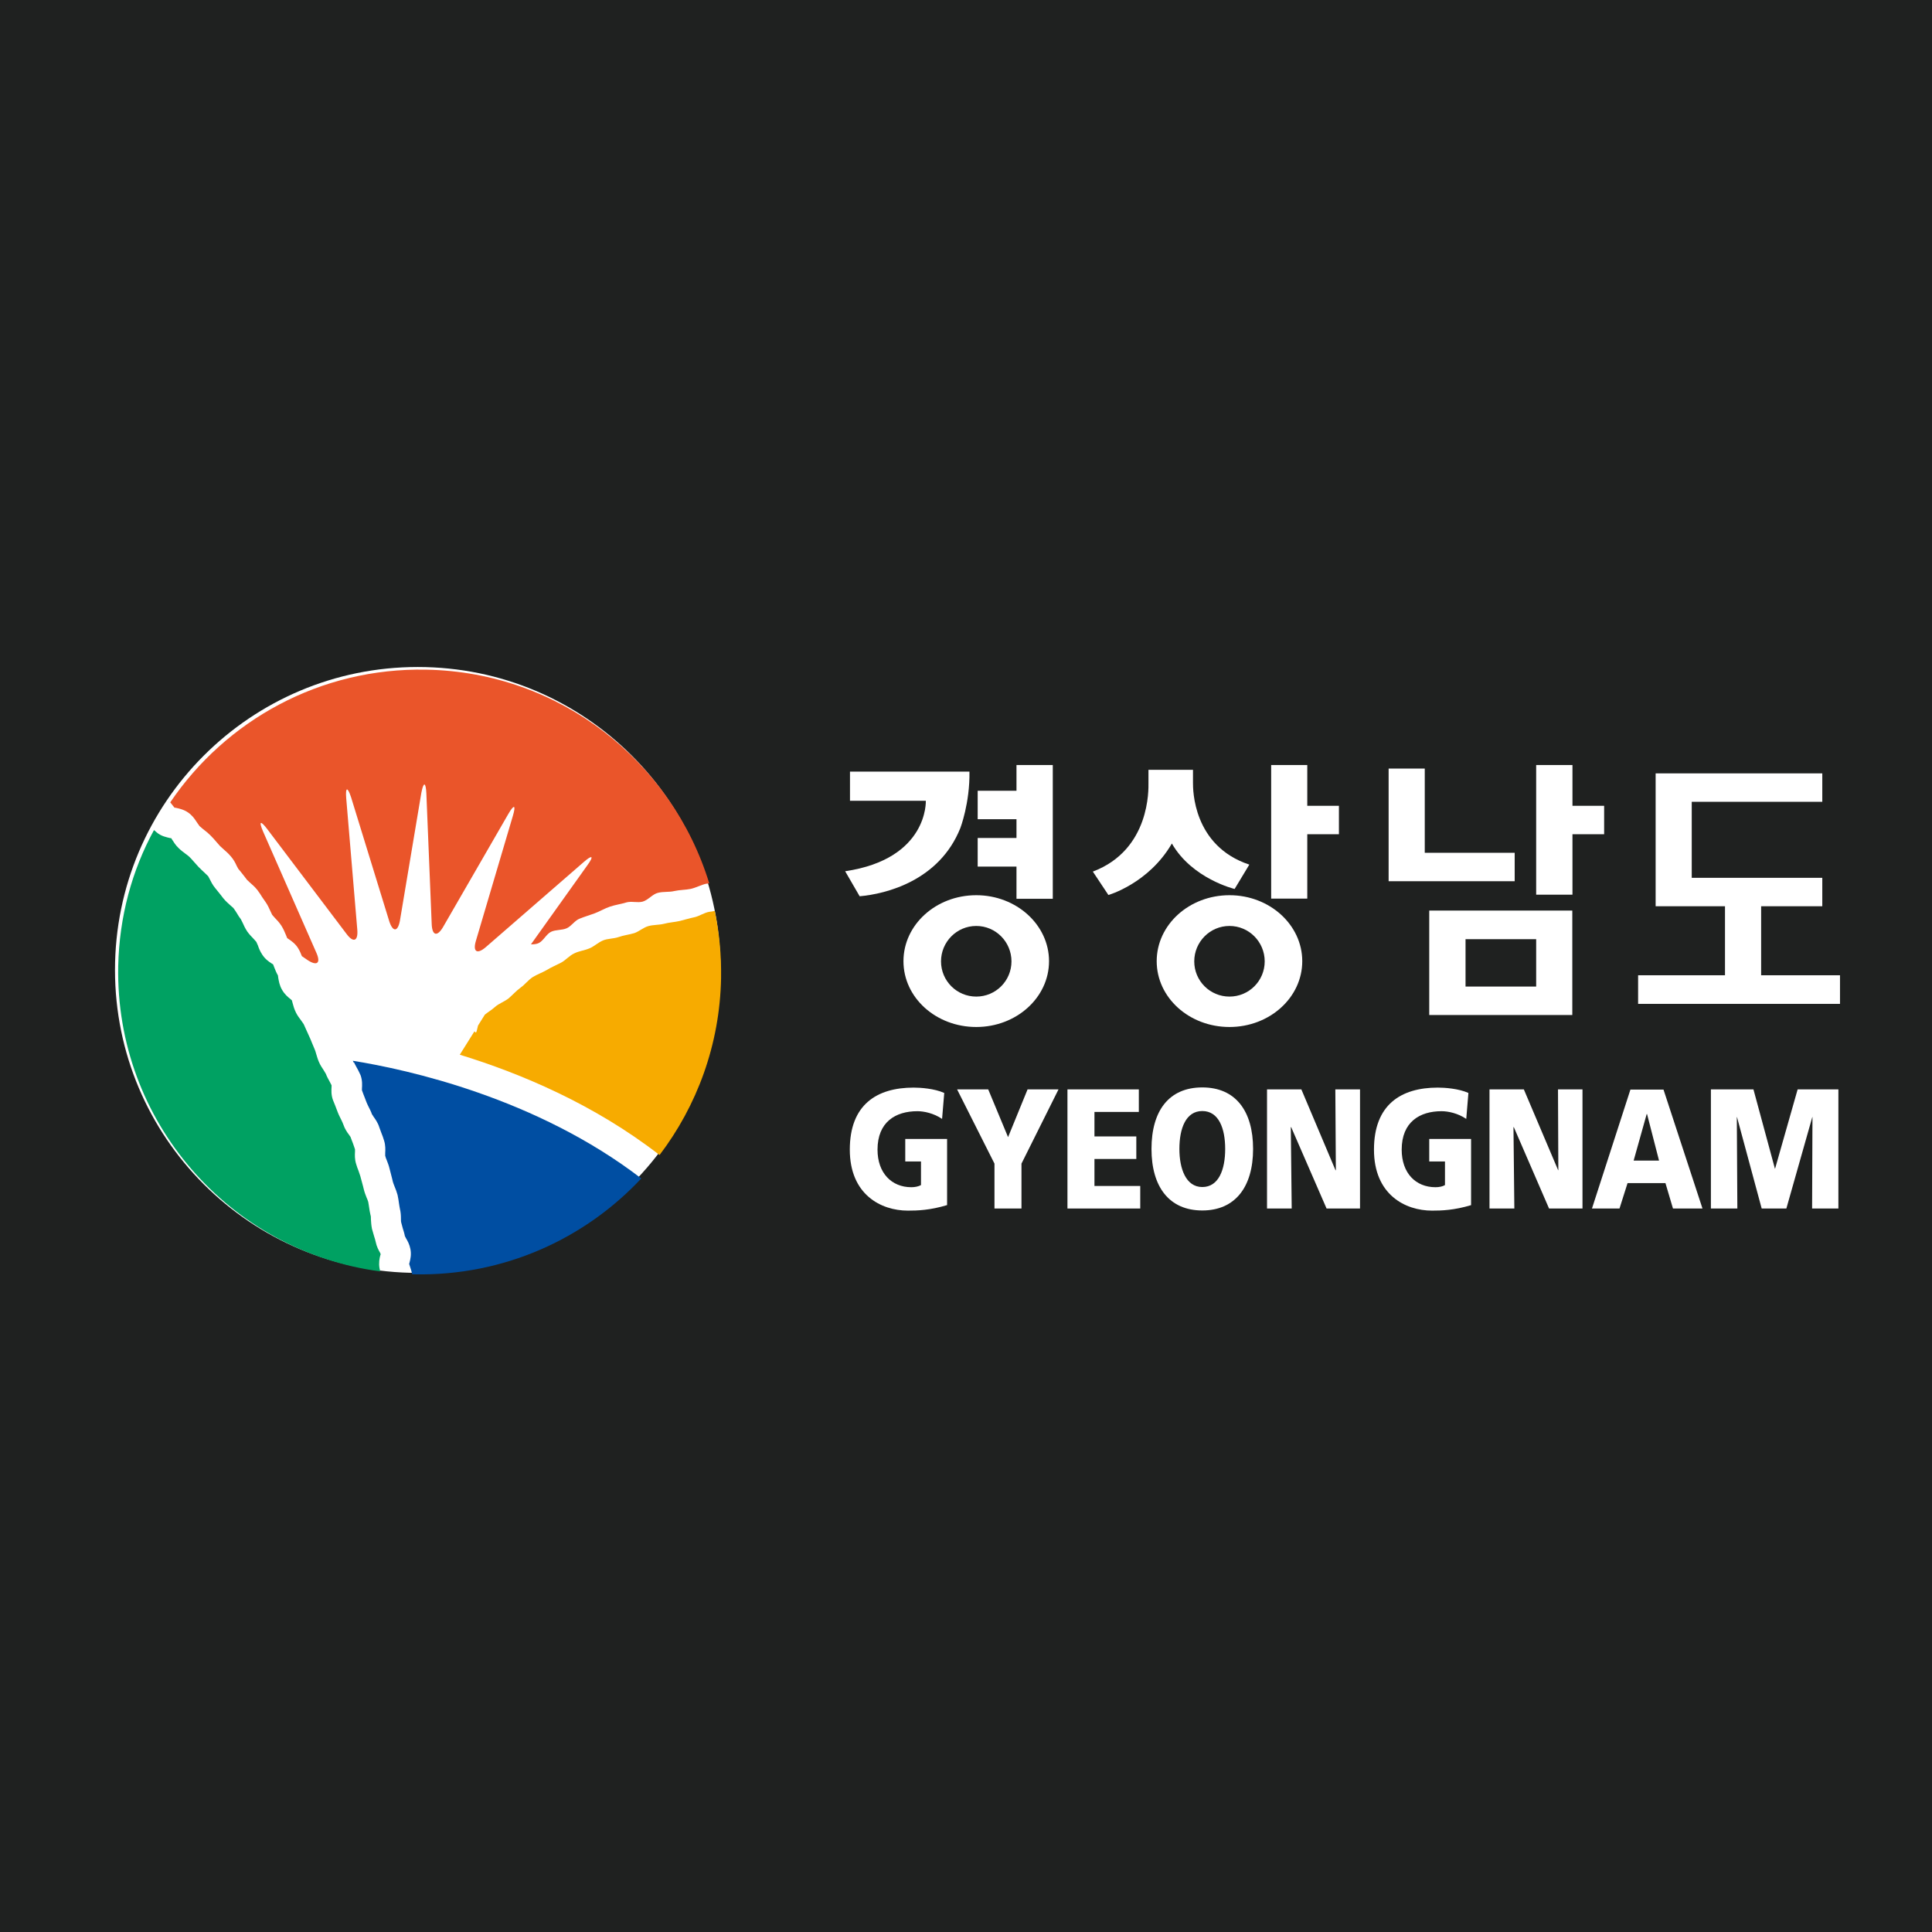 <svg viewBox="0 0 84 84" fill="none" xmlns="http://www.w3.org/2000/svg">
<rect width="84" height="84" fill="#1F2120"></rect>
<path d="M18.163 55.335C25.433 55.335 31.327 49.441 31.327 42.163C31.327 34.886 25.433 29 18.163 29C10.894 29 5 34.894 5 42.171C5 49.449 10.894 55.343 18.163 55.343" fill="white"></path>
<path d="M41.178 52.395C40.432 52.621 39.88 52.636 39.475 52.636C38.301 52.636 36.948 51.937 36.948 49.985C36.948 48.033 38.114 47.287 39.724 47.287C40.012 47.287 40.626 47.326 41.054 47.52L40.96 48.648C40.595 48.399 40.167 48.313 39.887 48.313C38.939 48.313 38.153 48.78 38.153 49.985C38.153 51.004 38.768 51.618 39.623 51.618C39.778 51.618 39.934 51.587 40.043 51.525V50.498H39.359V49.519H41.178V52.395Z" fill="white"></path>
<path d="M43.238 50.592L41.613 47.365H42.966L43.829 49.441L44.677 47.365H46.022L44.412 50.592V52.544H43.238V50.592Z" fill="white"></path>
<path d="M46.411 47.365H49.514V48.345H47.585V49.41H49.405V50.39H47.585V51.564H49.576V52.544H46.411V47.365Z" fill="white"></path>
<path d="M50.065 49.954C50.065 51.602 50.835 52.629 52.274 52.629C53.712 52.629 54.482 51.595 54.482 49.954C54.482 48.313 53.728 47.279 52.274 47.279C50.82 47.279 50.065 48.298 50.065 49.954ZM51.278 49.954C51.278 49.06 51.558 48.306 52.274 48.306C52.989 48.306 53.269 49.06 53.269 49.954C53.269 50.848 52.989 51.61 52.274 51.61C51.558 51.61 51.278 50.809 51.278 49.954Z" fill="white"></path>
<path d="M55.088 47.365H56.581L58.066 50.88H58.081L58.058 47.365H59.131V52.544H57.677L56.138 49.006H56.122L56.161 52.544H55.088V47.365Z" fill="white"></path>
<path d="M63.968 52.395C63.222 52.621 62.669 52.636 62.265 52.636C61.091 52.636 59.738 51.937 59.738 49.985C59.738 48.033 60.905 47.287 62.514 47.287C62.802 47.287 63.416 47.326 63.844 47.52L63.75 48.648C63.385 48.399 62.957 48.313 62.677 48.313C61.729 48.313 60.943 48.78 60.943 49.985C60.943 51.004 61.55 51.618 62.413 51.618C62.569 51.618 62.724 51.587 62.825 51.525V50.498H62.141V49.519H63.96V52.395H63.968Z" fill="white"></path>
<path d="M64.761 47.365H66.254L67.746 50.88H67.754L67.739 47.365H68.804V52.544H67.35L65.818 49.006H65.803L65.841 52.544H64.761V47.365Z" fill="white"></path>
<path d="M69.224 52.544H70.413L70.763 51.44H72.411L72.738 52.544H74.021L72.326 47.373H70.888L69.216 52.544H69.224ZM72.132 50.46H71.028L71.595 48.438H71.611L72.132 50.46Z" fill="white"></path>
<path d="M74.387 47.365H76.237L77.17 50.81H77.178L78.158 47.365H79.93V52.544H78.787L78.803 48.57H78.795L77.668 52.544H76.595L75.522 48.57H75.514L75.537 52.544H74.387V47.365Z" fill="white"></path>
<path d="M65.856 37.078H61.946V33.416H60.375V38.314H65.856V37.078Z" fill="white"></path>
<path d="M44.195 39.078H45.773V33.262H44.195V34.381H42.508V35.618H44.195V36.434H42.508V37.678H44.195V39.078Z" fill="white"></path>
<path d="M76.571 42.403V39.402H79.23V38.166H73.554V34.861H79.23V33.625H71.984V39.402H75V42.403H71.222V43.647H80V42.403H76.571Z" fill="white"></path>
<path d="M68.368 33.262H66.79V38.899H68.368V36.271H69.745V35.035H68.368V33.262Z" fill="white"></path>
<path d="M63.719 40.834H66.79V42.894H63.719V40.834ZM62.141 44.131H68.361V39.59H62.141V44.131Z" fill="white"></path>
<path d="M42.446 43.33C41.598 43.33 40.914 42.646 40.914 41.799C40.914 40.951 41.598 40.259 42.446 40.259C43.293 40.259 43.977 40.951 43.977 41.799C43.977 42.646 43.293 43.33 42.446 43.33ZM42.446 38.922C40.696 38.922 39.281 40.205 39.281 41.791C39.281 43.377 40.696 44.652 42.446 44.652C44.195 44.652 45.61 43.369 45.61 41.791C45.61 40.213 44.195 38.922 42.446 38.922Z" fill="white"></path>
<path d="M53.456 43.33C52.608 43.33 51.924 42.646 51.924 41.799C51.924 40.951 52.608 40.259 53.456 40.259C54.303 40.259 54.987 40.951 54.987 41.799C54.987 42.646 54.303 43.33 53.456 43.33ZM53.456 38.922C51.706 38.922 50.291 40.205 50.291 41.791C50.291 43.377 51.706 44.652 53.456 44.652C55.205 44.652 56.62 43.369 56.62 41.791C56.62 40.213 55.205 38.922 53.456 38.922Z" fill="white"></path>
<path d="M41.753 36.006C41.753 36.006 42.173 34.91 42.15 33.549H36.956V34.816H40.253C40.253 34.816 40.369 37.343 36.746 37.88L37.376 38.968C38.527 38.867 40.836 38.292 41.753 36.006Z" fill="white"></path>
<path d="M53.68 38.649L54.318 37.592C51.853 36.775 51.869 34.303 51.869 34.038V33.471H49.933V34.054C49.933 34.279 50.026 36.946 47.515 37.895L48.191 38.913C48.191 38.913 49.941 38.416 50.951 36.674C51.83 38.206 53.673 38.649 53.673 38.649" fill="white"></path>
<path d="M56.838 33.262H55.268V39.07H56.838V36.271H58.214V35.035H56.838V33.262Z" fill="white"></path>
<path d="M18.537 29.116C13.918 29.023 9.813 31.324 7.402 34.885L7.519 35.033L7.589 35.118H7.628C7.799 35.157 8.055 35.204 8.281 35.406C8.421 35.531 8.506 35.67 8.584 35.787L8.677 35.919L8.833 36.051C8.934 36.129 9.043 36.215 9.152 36.324C9.245 36.417 9.331 36.51 9.408 36.604L9.572 36.79L9.735 36.938C9.828 37.016 9.929 37.109 10.03 37.226C10.155 37.366 10.232 37.513 10.287 37.638L10.357 37.77C10.443 37.871 10.528 37.98 10.614 38.089L10.738 38.252L10.862 38.369C10.956 38.454 11.08 38.555 11.189 38.695C11.274 38.804 11.337 38.905 11.399 39.006C11.445 39.076 11.492 39.146 11.539 39.208C11.64 39.348 11.702 39.496 11.757 39.613L11.834 39.776L11.951 39.908C12.036 39.994 12.137 40.102 12.231 40.242C12.324 40.39 12.386 40.538 12.433 40.654L12.487 40.787L12.542 40.825C12.658 40.903 12.845 41.028 12.969 41.238C13.039 41.354 13.086 41.471 13.125 41.572L13.374 41.743C13.786 42.015 13.957 41.875 13.755 41.424L11.438 36.153C11.243 35.702 11.321 35.655 11.617 36.044L15.069 40.608C15.364 41.004 15.574 40.919 15.535 40.429L15.053 34.706C15.014 34.217 15.108 34.193 15.263 34.66L16.927 40.064C17.082 40.53 17.293 40.522 17.386 40.04L18.319 34.473C18.412 33.983 18.513 33.991 18.537 34.489L18.77 40.188C18.793 40.686 19.011 40.732 19.26 40.312L22.105 35.383C22.354 34.955 22.44 34.994 22.3 35.468L20.69 40.911C20.55 41.385 20.745 41.502 21.118 41.183L25.387 37.474C25.76 37.148 25.83 37.218 25.542 37.614L23.085 41.059C23.209 41.059 23.334 41.051 23.435 40.997C23.637 40.888 23.754 40.616 23.956 40.514C24.166 40.413 24.43 40.452 24.64 40.359C24.85 40.266 24.99 40.017 25.208 39.939C25.418 39.854 25.635 39.791 25.845 39.714C26.078 39.628 26.288 39.496 26.522 39.418C26.755 39.34 26.996 39.309 27.221 39.239C27.447 39.169 27.719 39.263 27.945 39.2C28.186 39.13 28.372 38.874 28.605 38.819C28.839 38.757 29.095 38.796 29.313 38.742C29.554 38.687 29.803 38.695 30.028 38.648C30.269 38.594 30.487 38.47 30.705 38.423L30.837 38.407C29.212 33.105 24.352 29.225 18.537 29.116Z" fill="#EA552A"></path>
<path d="M16.547 54.556V54.517L16.523 54.463C16.461 54.354 16.375 54.198 16.337 54.004C16.321 53.926 16.298 53.849 16.267 53.755C16.235 53.654 16.204 53.545 16.173 53.429C16.142 53.273 16.134 53.133 16.127 53.017C16.127 52.947 16.127 52.869 16.111 52.838C16.08 52.713 16.064 52.597 16.049 52.496C16.033 52.41 16.026 52.325 16.01 52.255C15.995 52.2 15.963 52.122 15.932 52.052C15.893 51.951 15.847 51.835 15.816 51.703L15.785 51.578L15.668 51.143C15.645 51.073 15.621 50.995 15.59 50.91C15.551 50.816 15.512 50.707 15.481 50.598C15.419 50.396 15.427 50.21 15.435 50.078V49.969C15.411 49.891 15.38 49.805 15.349 49.72C15.31 49.627 15.279 49.533 15.24 49.432L15.17 49.331C15.093 49.23 14.992 49.082 14.929 48.896C14.914 48.841 14.875 48.771 14.844 48.701C14.797 48.6 14.735 48.491 14.688 48.367C14.649 48.266 14.611 48.165 14.572 48.064L14.478 47.831C14.393 47.605 14.408 47.387 14.416 47.247V47.185L14.331 47.022C14.276 46.921 14.214 46.812 14.167 46.688L14.074 46.532C14.012 46.439 13.926 46.314 13.864 46.167C13.81 46.042 13.779 45.925 13.748 45.824C13.724 45.739 13.701 45.661 13.678 45.614C13.639 45.521 13.6 45.428 13.561 45.335C13.522 45.241 13.491 45.156 13.452 45.078L13.343 44.837C13.296 44.728 13.25 44.627 13.203 44.526L13.094 44.37C13.024 44.277 12.939 44.168 12.869 44.028C12.791 43.873 12.752 43.725 12.721 43.608L12.69 43.492L12.628 43.437C12.519 43.352 12.371 43.227 12.262 43.033C12.153 42.846 12.122 42.652 12.099 42.52L12.084 42.411C12.014 42.287 11.967 42.17 11.928 42.069L11.874 41.929L11.811 41.89C11.687 41.812 11.524 41.696 11.399 41.501C11.306 41.361 11.252 41.221 11.213 41.105L11.143 40.949L11.011 40.802C10.925 40.716 10.839 40.623 10.754 40.506C10.661 40.366 10.598 40.234 10.552 40.125L10.474 39.97C10.404 39.876 10.342 39.783 10.295 39.698C10.241 39.62 10.194 39.534 10.148 39.48L10.008 39.355C9.922 39.278 9.813 39.184 9.712 39.06L9.58 38.889C9.502 38.788 9.424 38.695 9.354 38.609C9.238 38.469 9.168 38.321 9.113 38.212L9.051 38.096L8.865 37.917C8.787 37.847 8.709 37.769 8.624 37.684C8.554 37.606 8.491 37.536 8.429 37.466C8.359 37.388 8.297 37.311 8.227 37.248C8.18 37.202 8.11 37.155 8.04 37.101C7.955 37.038 7.862 36.968 7.768 36.875C7.636 36.751 7.551 36.611 7.481 36.502L7.442 36.44H7.403C7.247 36.401 7.006 36.362 6.804 36.183L6.695 36.09C5.739 37.839 5.187 39.853 5.14 41.999C5.008 48.748 9.992 54.408 16.531 55.279L16.5 55.139C16.461 54.906 16.5 54.704 16.539 54.564" fill="#00A162"></path>
<path d="M15.387 46.183C15.411 46.238 15.45 46.3 15.489 46.378C15.551 46.486 15.613 46.603 15.675 46.743C15.761 46.976 15.745 47.186 15.737 47.334V47.404L15.8 47.575C15.846 47.684 15.885 47.8 15.932 47.917C15.947 47.964 15.986 48.034 16.017 48.104C16.072 48.213 16.134 48.329 16.18 48.469V48.454L16.243 48.555C16.32 48.664 16.429 48.811 16.492 49.014C16.515 49.084 16.546 49.161 16.577 49.247C16.624 49.356 16.663 49.472 16.701 49.597C16.764 49.799 16.756 49.993 16.748 50.133V50.25C16.764 50.312 16.787 50.382 16.818 50.452C16.857 50.553 16.904 50.67 16.935 50.802L17.051 51.253L17.082 51.385C17.098 51.439 17.121 51.502 17.152 51.579C17.199 51.688 17.246 51.813 17.285 51.953C17.316 52.085 17.331 52.209 17.347 52.318C17.362 52.404 17.37 52.481 17.386 52.551C17.425 52.707 17.432 52.855 17.432 52.979C17.432 53.049 17.432 53.119 17.448 53.166C17.463 53.235 17.487 53.313 17.51 53.399C17.541 53.5 17.58 53.616 17.603 53.741L17.65 53.834C17.72 53.951 17.806 54.106 17.844 54.308C17.891 54.542 17.844 54.752 17.806 54.892L17.79 54.954L17.837 55.102C17.868 55.195 17.899 55.288 17.922 55.405H18.015C21.903 55.483 25.425 53.865 27.882 51.237C23.318 47.731 17.72 46.502 15.341 46.121L15.38 46.207" fill="#004EA2"></path>
<path d="M31.351 42.513C31.366 41.518 31.273 40.546 31.079 39.605C31.001 39.621 30.915 39.637 30.838 39.644C30.612 39.683 30.41 39.831 30.2 39.878C29.982 39.924 29.773 39.986 29.562 40.041C29.329 40.095 29.096 40.103 28.87 40.165C28.645 40.22 28.404 40.204 28.186 40.266C27.969 40.329 27.782 40.5 27.58 40.57C27.347 40.64 27.113 40.663 26.896 40.741C26.678 40.818 26.421 40.803 26.219 40.888C26.009 40.974 25.838 41.145 25.636 41.23C25.418 41.324 25.177 41.347 24.975 41.448C24.75 41.549 24.586 41.759 24.384 41.86C24.174 41.969 23.964 42.055 23.778 42.171C23.576 42.288 23.35 42.366 23.163 42.482C22.961 42.614 22.821 42.809 22.643 42.933C22.44 43.081 22.285 43.26 22.122 43.4C21.927 43.555 21.686 43.633 21.531 43.773C21.375 43.913 21.212 44.006 21.08 44.115L20.784 44.589C20.722 44.815 20.722 44.978 20.629 44.838L19.991 45.857C22.65 46.673 25.838 48.018 28.676 50.219C30.301 48.081 31.296 45.421 31.351 42.529" fill="#F7AB00"></path>
</svg>
